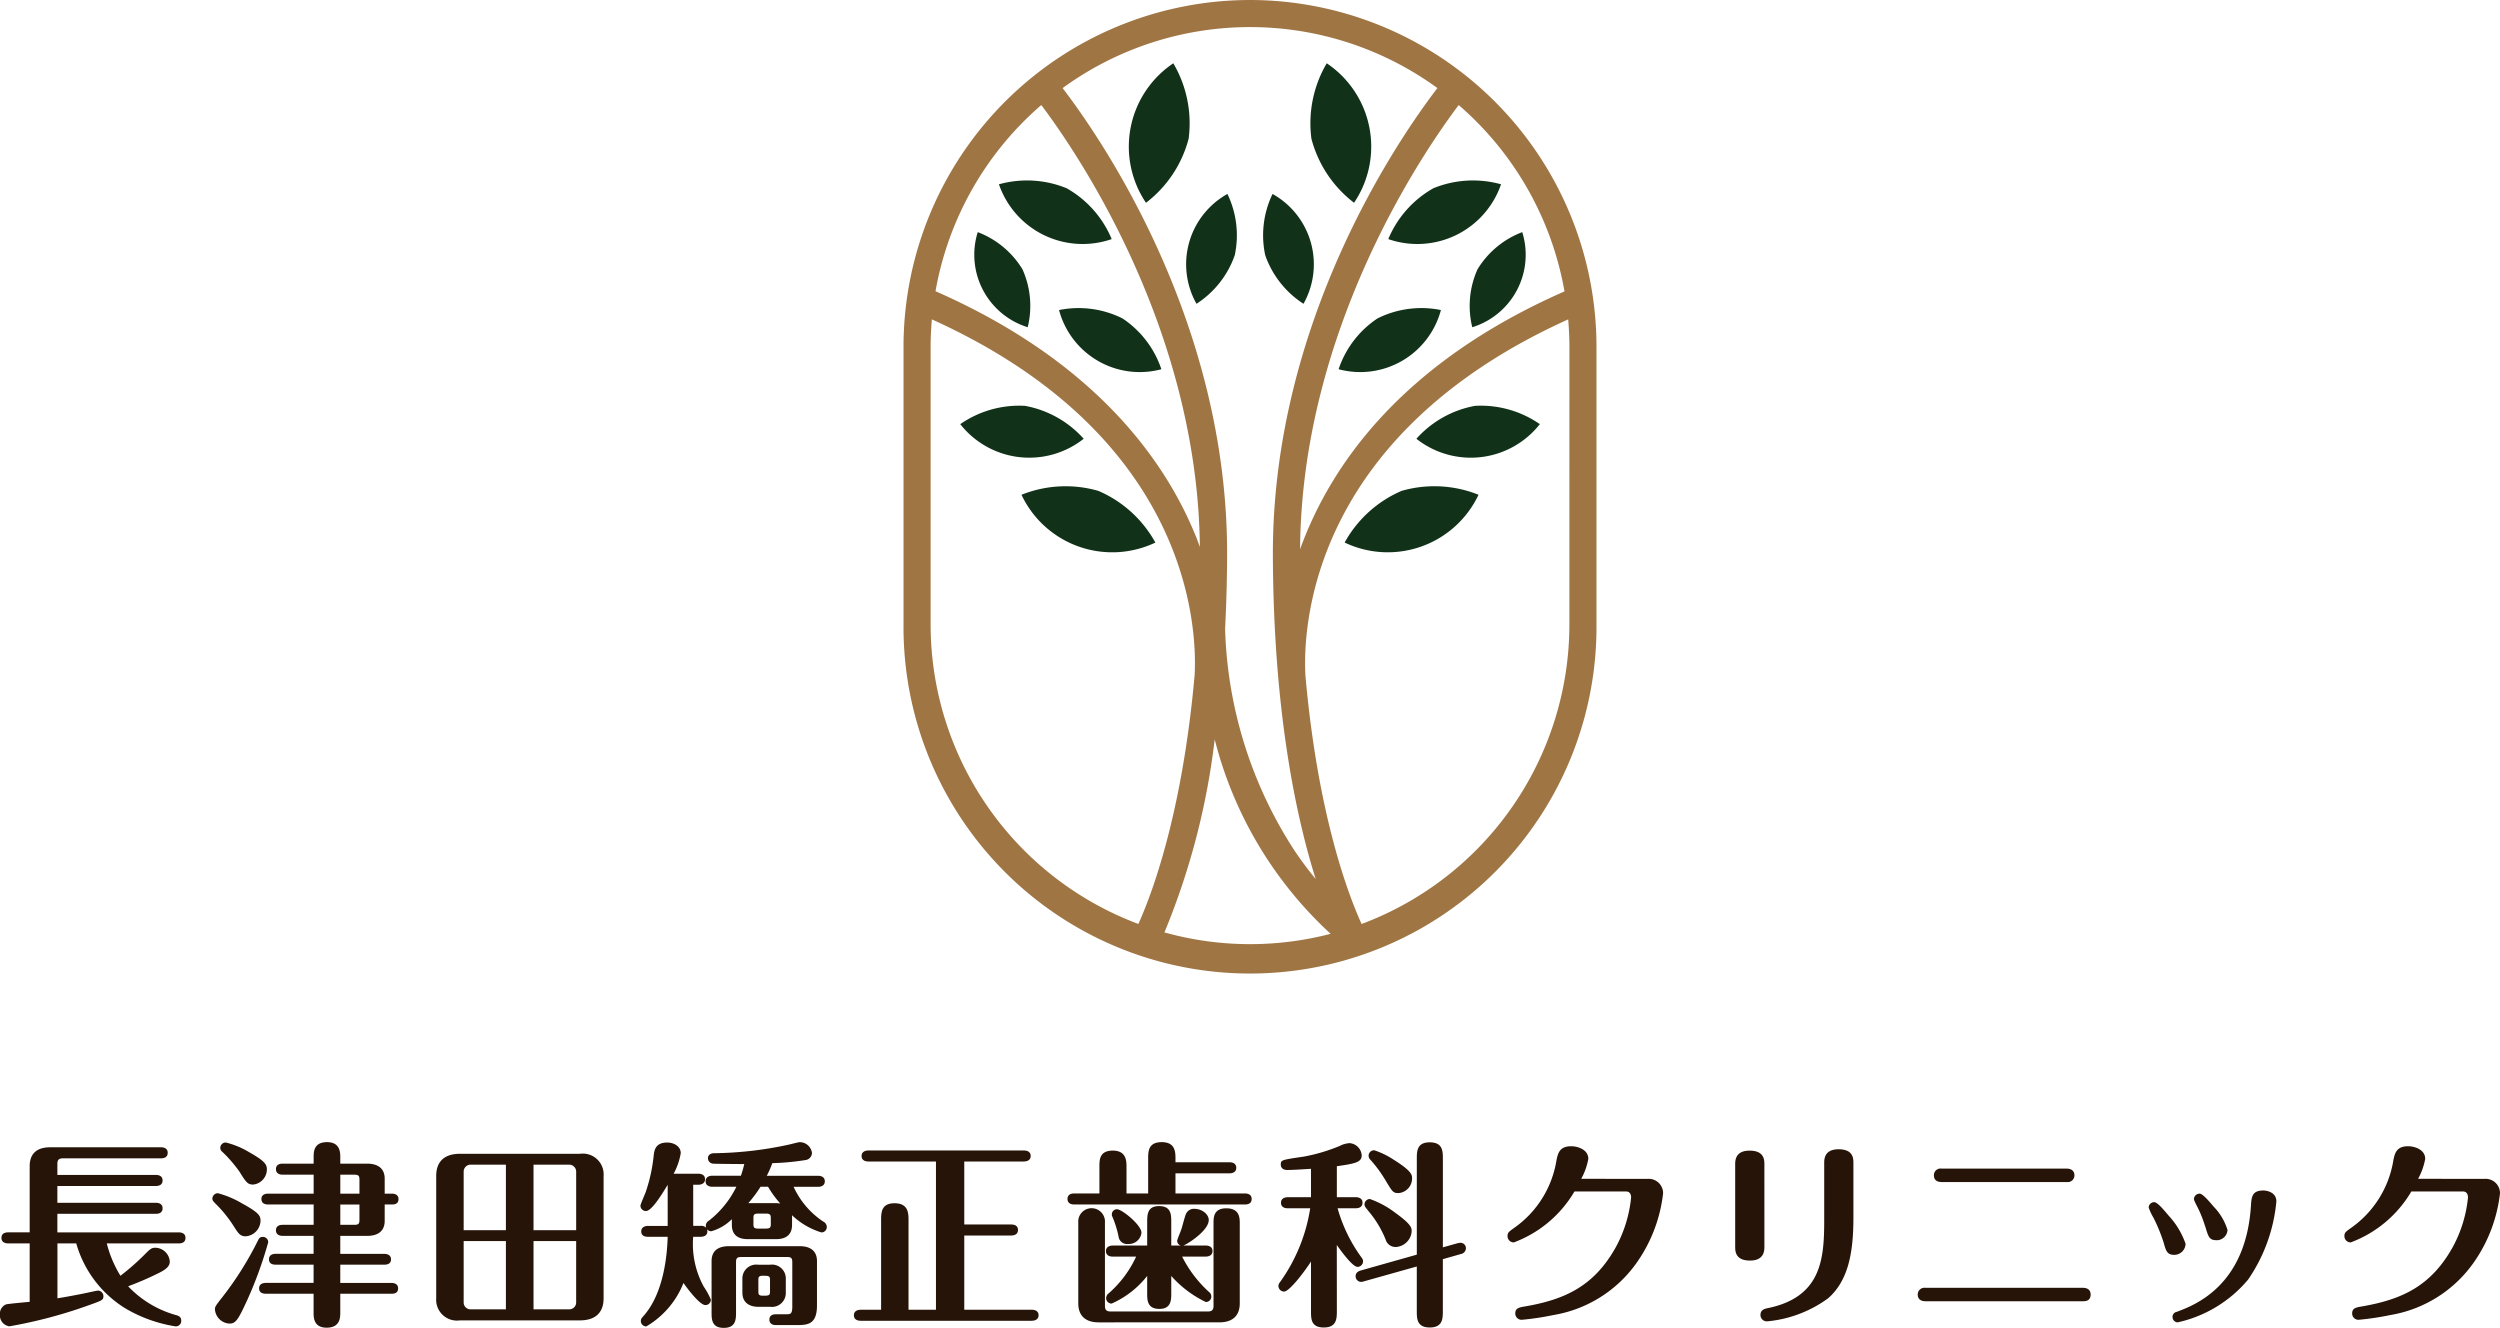 <svg xmlns="http://www.w3.org/2000/svg" width="164.737" height="87.5" viewBox="0 0 164.737 87.5">
  <g id="logo" transform="translate(-172.631 -16)">
    <g id="logo-2" data-name="logo" transform="translate(232.168 16)">
      <path id="パス_3981" data-name="パス 3981" d="M137.529,557.461a7.8,7.8,0,0,1,3.758,3.406,6.613,6.613,0,0,1-8.823-3.148A7.8,7.8,0,0,1,137.529,557.461Z" transform="translate(-124.691 -525.115)" fill="#113219"/>
      <path id="パス_3982" data-name="パス 3982" d="M130.751,549.3a6.819,6.819,0,0,1,3.867,2.17,5.782,5.782,0,0,1-8.133-.964A6.82,6.82,0,0,1,130.751,549.3Z" transform="translate(-122.746 -522.557)" fill="#113219"/>
      <path id="パス_3983" data-name="パス 3983" d="M151.766,532.658a6.265,6.265,0,0,1-2.521,3.2,5.306,5.306,0,0,1,2.037-7.237A6.261,6.261,0,0,1,151.766,532.658Z" transform="translate(-129.939 -515.84)" fill="#113219"/>
      <path id="パス_3984" data-name="パス 3984" d="M140.315,540.451a6.484,6.484,0,0,1,2.562,3.348,5.5,5.5,0,0,1-6.742-3.9A6.485,6.485,0,0,1,140.315,540.451Z" transform="translate(-125.886 -519.469)" fill="#113219"/>
      <path id="パス_3985" data-name="パス 3985" d="M131.059,534.8a5.894,5.894,0,0,1,.345,3.817,5,5,0,0,1-3.293-6.267A5.9,5.9,0,0,1,131.059,534.8Z" transform="translate(-123.22 -517.054)" fill="#113219"/>
      <path id="パス_3986" data-name="パス 3986" d="M146.9,520.83a7.8,7.8,0,0,1-2.81,4.222,6.612,6.612,0,0,1,1.8-9.192A7.8,7.8,0,0,1,146.9,520.83Z" transform="translate(-128.112 -511.689)" fill="#113219"/>
      <path id="パス_3987" data-name="パス 3987" d="M134.729,527.816a6.879,6.879,0,0,1,2.965,3.348,5.833,5.833,0,0,1-7.43-3.61A6.88,6.88,0,0,1,134.729,527.816Z" transform="translate(-123.976 -515.409)" fill="#113219"/>
      <g id="グループ_1813" data-name="グループ 1813" transform="translate(23.669 4.17)">
        <path id="パス_3974" data-name="パス 3974" d="M167.784,557.461a7.8,7.8,0,0,0-3.757,3.406,6.612,6.612,0,0,0,8.822-3.148A7.8,7.8,0,0,0,167.784,557.461Z" transform="translate(-158.628 -529.286)" fill="#113219"/>
        <path id="パス_3975" data-name="パス 3975" d="M174.9,549.3a6.819,6.819,0,0,0-3.867,2.17,5.783,5.783,0,0,0,8.134-.964A6.82,6.82,0,0,0,174.9,549.3Z" transform="translate(-160.906 -526.727)" fill="#113219"/>
        <path id="パス_3976" data-name="パス 3976" d="M156.192,532.658a6.265,6.265,0,0,0,2.521,3.2,5.307,5.307,0,0,0-2.038-7.237A6.261,6.261,0,0,0,156.192,532.658Z" transform="translate(-156.026 -520.01)" fill="#113219"/>
        <path id="パス_3977" data-name="パス 3977" d="M166,540.451a6.483,6.483,0,0,0-2.562,3.348,5.5,5.5,0,0,0,6.742-3.9A6.483,6.483,0,0,0,166,540.451Z" transform="translate(-158.437 -523.639)" fill="#113219"/>
        <path id="パス_3978" data-name="パス 3978" d="M176.754,534.8a5.894,5.894,0,0,0-.345,3.817,5,5,0,0,0,3.293-6.267A5.9,5.9,0,0,0,176.754,534.8Z" transform="translate(-162.6 -521.224)" fill="#113219"/>
        <path id="パス_3979" data-name="パス 3979" d="M160.733,520.83a7.8,7.8,0,0,0,2.81,4.222,6.612,6.612,0,0,0-1.8-9.192A7.8,7.8,0,0,0,160.733,520.83Z" transform="translate(-157.524 -515.86)" fill="#113219"/>
        <path id="パス_3980" data-name="パス 3980" d="M171.256,527.816a6.883,6.883,0,0,0-2.966,3.348,5.832,5.832,0,0,0,7.43-3.61A6.878,6.878,0,0,0,171.256,527.816Z" transform="translate(-160.015 -519.579)" fill="#113219"/>
      </g>
      <path id="パス_3988" data-name="パス 3988" d="M143.776,509.679a22.857,22.857,0,0,0-22.832,22.832v18.336a22.832,22.832,0,1,0,45.663,0V532.511A22.857,22.857,0,0,0,143.776,509.679Zm20.725,19.2c-10.771,4.731-15.44,11.51-17.425,16.99.1-14.446,8.075-26.113,10.452-29.268A21.038,21.038,0,0,1,164.5,528.878Zm-8.378-13.395c-2.533,3.307-10.9,15.407-10.84,30.818.041,10.235,1.523,17.172,2.821,21.3-.448-.544-.92-1.164-1.394-1.871a28.256,28.256,0,0,1-4.575-14.617c.078-1.515.125-3.118.132-4.812.061-15.411-8.308-27.511-10.84-30.818a20.981,20.981,0,0,1,24.7,0Zm-26.1,1.117c2.369,3.144,10.3,14.744,10.449,29.122-.07-.192-.137-.382-.214-.577-1.93-4.859-6.484-11.57-17.206-16.277A21.04,21.04,0,0,1,130.023,516.6Zm-7.293,34.247V532.511c0-.6.032-1.2.082-1.787,17.034,7.7,17.478,20.357,17.316,23.422-.814,9.153-2.821,14.455-3.708,16.417A21.08,21.08,0,0,1,122.73,550.847Zm15.407,20.272a47.888,47.888,0,0,0,3.313-12.72,26.1,26.1,0,0,0,7.638,12.813,21.011,21.011,0,0,1-10.95-.093Zm26.684-20.272a21.078,21.078,0,0,1-13.692,19.717c-.887-1.95-2.886-7.213-3.7-16.356-.17-2.958.167-15.733,17.313-23.484.05.59.081,1.185.081,1.787Z" transform="translate(-120.944 -509.679)" fill="#a07544"/>
    </g>
    <g id="クリニック名" transform="translate(172.631 91.262)">
      <path id="パス_3989" data-name="パス 3989" d="M213.341,567.305a7.7,7.7,0,0,0,.9,2.133,15.831,15.831,0,0,0,1.548-1.353c.416-.416.482-.494.781-.494a.979.979,0,0,1,.923.9c0,.26-.143.468-.65.728a20.5,20.5,0,0,1-2.094.911,6.862,6.862,0,0,0,3.161,1.9c.247.065.338.169.338.377a.357.357,0,0,1-.377.364,9.3,9.3,0,0,1-3.33-1.2,7.4,7.4,0,0,1-3.212-4.266H210.09v3.616c.533-.078,1.535-.274,1.834-.338.2-.039.767-.169.845-.169a.369.369,0,0,1,.351.364c0,.26-.091.286-.884.572a31.315,31.315,0,0,1-5.307,1.418A.722.722,0,0,1,206.3,572a.666.666,0,0,1,.4-.676c.117-.039,1.418-.156,1.561-.169v-3.85h-1.418c-.143,0-.442-.039-.442-.364s.286-.364.442-.364h1.418V562.22c0-.715.351-1.249,1.353-1.249h7.3c.143,0,.442.039.442.364s-.286.364-.442.364h-6.451c-.312,0-.377.13-.377.378v.715h6.49c.143,0,.442.039.442.364s-.286.365-.442.365h-6.49v1.106h6.49c.143,0,.442.039.442.364s-.286.364-.442.364h-6.49v1.223h8c.143,0,.442.039.442.364s-.286.364-.442.364Z" transform="translate(-206.305 -560.633)" fill="#261408"/>
      <path id="パス_3990" data-name="パス 3990" d="M235.818,566.515c-.364,0-.482-.182-.781-.65a8.4,8.4,0,0,0-1.209-1.5c-.169-.169-.209-.234-.209-.325a.364.364,0,0,1,.364-.364,6.281,6.281,0,0,1,1.6.676c1.118.611,1.209.819,1.209,1.145A1.055,1.055,0,0,1,235.818,566.515Zm1.482.39a26.487,26.487,0,0,1-1.378,3.8c-.6,1.3-.755,1.561-1.171,1.561a1.01,1.01,0,0,1-.963-.937c0-.182.052-.247.521-.846a21.737,21.737,0,0,0,2.328-3.719c.091-.17.156-.209.312-.209A.349.349,0,0,1,237.3,566.9Zm-1-3.8c-.351,0-.468-.156-.884-.833a8.847,8.847,0,0,0-1.158-1.339.317.317,0,0,1-.117-.234.356.356,0,0,1,.364-.365,5.565,5.565,0,0,1,1.561.651c1.106.624,1.145.845,1.145,1.145A1.01,1.01,0,0,1,236.3,563.107Zm3.993,1.314h-3c-.156,0-.442-.039-.442-.364,0-.3.273-.351.442-.351h3v-1.249H238.25c-.156,0-.442-.052-.442-.364s.26-.364.442-.364h2.042v-.417c0-.351,0-1,.885-1,.858,0,.871.676.871,1v.417h1.769c.6,0,1.157.234,1.157.988v.989h.468c.1,0,.442.013.442.364s-.325.351-.442.351h-.468V565.5c0,.7-.481.988-1.157.988h-1.769v1.183h2.888c.143,0,.455.039.455.364s-.3.351-.455.351h-2.888v1.2h3.369c.143,0,.442.039.442.364s-.286.351-.442.351h-3.369v1.235c0,.339-.013,1-.9,1-.859,0-.859-.677-.859-1V570.3h-3.135c-.169,0-.455-.039-.455-.351s.273-.364.455-.364h3.135v-1.2h-2.484c-.13,0-.455-.013-.455-.351s.312-.364.455-.364h2.484v-1.183H238.25c-.156,0-.442-.052-.442-.364s.26-.364.442-.364h2.042Zm1.756-.715h1.262v-.911c0-.26-.052-.338-.338-.338h-.924Zm0,2.054h.924c.286,0,.338-.078.338-.338v-1h-1.262Z" transform="translate(-219.625 -560.311)" fill="#261408"/>
      <path id="パス_3991" data-name="パス 3991" d="M273.438,571.329c0,1.053-.663,1.457-1.561,1.457h-7.908a1.371,1.371,0,0,1-1.561-1.457v-8.064c0-1.053.663-1.457,1.561-1.457h7.908a1.372,1.372,0,0,1,1.561,1.457ZM267,566.842v-4.318h-2.354a.462.462,0,0,0-.429.442v3.876Zm-2.783.715v4.071a.451.451,0,0,0,.429.429H267v-4.5Zm7.414-.715v-3.876a.464.464,0,0,0-.442-.442H268.82v4.318Zm-2.81.715v4.5h2.367a.453.453,0,0,0,.442-.429v-4.071Z" transform="translate(-233.664 -561.041)" fill="#261408"/>
      <path id="パス_3992" data-name="パス 3992" d="M292.156,565.826h.494a.457.457,0,0,1,.364.13.3.3,0,0,1-.027-.143.378.378,0,0,1,.2-.325A6.383,6.383,0,0,0,295,563.25h-1.587c-.156,0-.442-.052-.442-.364s.3-.364.442-.364H295.3a7.787,7.787,0,0,0,.221-.767c-.429,0-1.873-.013-2.029-.026a.359.359,0,0,1-.364-.364c0-.169.117-.325.416-.325a24.356,24.356,0,0,0,4.878-.559c.078-.013.663-.169.741-.169a.812.812,0,0,1,.819.715.493.493,0,0,1-.455.468,16.681,16.681,0,0,1-2.159.2,6.283,6.283,0,0,1-.364.832h3.382c.13,0,.442.039.442.364s-.312.364-.442.364h-1.613a5.474,5.474,0,0,0,1.951,2.289.4.4,0,0,1,.234.351.353.353,0,0,1-.351.365,4.842,4.842,0,0,1-1.938-1.132v.637c0,.677-.442.937-1.041.937h-1.885c-.378,0-1.041-.1-1.041-.937v-.377a3.122,3.122,0,0,1-1.353.794.375.375,0,0,1-.286-.13.566.566,0,0,1,.027.13c0,.325-.3.364-.442.364h-.494a5.839,5.839,0,0,0,.7,3.291,4.677,4.677,0,0,1,.468.859.361.361,0,0,1-.364.351c-.39,0-1.275-1.21-1.444-1.457a5.759,5.759,0,0,1-2.445,2.861.353.353,0,0,1-.364-.351c0-.143.065-.208.169-.325,1.417-1.586,1.573-4.3,1.6-5.228h-1.3c-.143,0-.443-.026-.443-.351s.312-.364.443-.364h1.3V563.12c-.377.625-1.053,1.73-1.431,1.73a.361.361,0,0,1-.364-.351c0-.091.3-.768.351-.91a10.758,10.758,0,0,0,.52-2.38c.039-.325.091-.872.885-.872.468,0,.9.26.9.7a4.352,4.352,0,0,1-.468,1.353h1.626c.156,0,.442.052.442.364s-.3.364-.442.364h-.338Zm3.161,2.054c-.273,0-.339.078-.339.352v3.277c0,.455,0,1.04-.806,1.04s-.806-.572-.806-1.04v-3.356c0-.78.559-.988,1.144-.988h4.657c.663,0,1.145.273,1.145.988v2.913c0,1.275-.625,1.3-1.379,1.3h-1.314c-.156,0-.442-.039-.442-.364s.3-.351.442-.351h.689c.234,0,.377,0,.377-.494v-2.926c0-.26-.052-.352-.338-.352Zm1.9.507a.912.912,0,0,1,1.04.937v.9a.914.914,0,0,1-1.04.936h-.78c-.507,0-1.041-.221-1.041-.936v-.9a.915.915,0,0,1,1.041-.937Zm.416-4.058a2.224,2.224,0,0,1,.26.026,6.771,6.771,0,0,1-.806-1.106h-.494a8.224,8.224,0,0,1-.806,1.08Zm-.364,1.014c0-.234-.027-.325-.325-.325h-.507c-.3,0-.312.1-.312.325v.338c0,.234.013.325.313.325h.507c.3,0,.325-.091.325-.325Zm-.052,4.032c0-.26-.1-.26-.494-.26-.247,0-.273.1-.273.26v.793c0,.156.026.26.273.26.39,0,.494,0,.494-.26Z" transform="translate(-246.477 -560.311)" fill="#261408"/>
      <path id="パス_3993" data-name="パス 3993" d="M327.856,571.873c.156,0,.443.052.443.364s-.3.364-.443.364H316.567c-.156,0-.442-.052-.442-.364s.3-.364.442-.364h1.353v-5.9c0-.481,0-1.118.884-1.118.923,0,.923.677.923,1.118v5.9h1.808v-9.767h-4.461c-.156,0-.442-.052-.442-.364s.3-.364.442-.364h10.262c.156,0,.442.052.442.364s-.3.364-.442.364H323.4v4.149h3.1c.169,0,.442.052.442.364s-.286.364-.442.364h-3.1v4.89Z" transform="translate(-259.86 -560.831)" fill="#261408"/>
      <path id="パス_3994" data-name="パス 3994" d="M348.912,563.692v-2.276c0-.494,0-1.106.9-1.106s.9.676.9,1.106v.221h3.564c.169,0,.442.052.442.364s-.286.364-.442.364h-3.564v1.326h4.578c.143,0,.442.039.442.364s-.286.364-.442.364h-11.25c-.143,0-.443-.039-.443-.364s.286-.364.443-.364H345.7v-1.769c0-.442,0-1.054.885-1.054s.9.69.9,1.054v1.769Zm-2.848,7.4c0,.234.065.377.377.377h6.4c.3,0,.378-.13.378-.377V565.67c0-.4,0-1,.845-1,.884,0,.884.651.884,1v5.267c0,.689-.351,1.249-1.353,1.249H345.66c-.988,0-1.353-.546-1.353-1.249v-5.32a.881.881,0,1,1,1.756,0Zm4.37-.833c0,.442,0,1.04-.781,1.04-.806,0-.806-.585-.806-1.04v-1.132a6.138,6.138,0,0,1-2.341,1.821.361.361,0,0,1-.364-.351.41.41,0,0,1,.17-.325,7.249,7.249,0,0,0,1.808-2.419h-1.548c-.156,0-.442-.052-.442-.364s.3-.364.442-.364h2.276v-1.548c0-.468,0-1.053.78-1.053.806,0,.806.572.806,1.053v1.548h.637a.319.319,0,0,1-.247-.313c0-.091.234-.624.286-.793.065-.2.234-.885.312-1.014a.563.563,0,0,1,.546-.3c.468,0,.937.339.937.741,0,.676-1.353,1.561-1.678,1.678h1.483c.156,0,.442.052.442.364s-.3.364-.442.364h-1.561a8.009,8.009,0,0,0,1.769,2.328.378.378,0,0,1,.156.3.355.355,0,0,1-.364.364,7.156,7.156,0,0,1-2.276-1.717Zm-3.473-3.732a6.755,6.755,0,0,0-.429-1.353.188.188,0,0,1-.013-.091.339.339,0,0,1,.339-.352c.325,0,1.612,1.041,1.612,1.548a.836.836,0,0,1-.9.741A.558.558,0,0,1,346.961,566.528Z" transform="translate(-273.254 -560.311)" fill="#261408"/>
      <path id="パス_3995" data-name="パス 3995" d="M374.58,571.417c0,.52,0,1.118-.858,1.118s-.846-.572-.846-1.118v-3.226c-.559.858-1.456,1.977-1.769,1.977a.374.374,0,0,1-.377-.364c0-.117.039-.169.143-.312a11.308,11.308,0,0,0,1.951-4.812h-1.483c-.143,0-.442-.039-.442-.364s.312-.364.442-.364h1.534v-1.873c-.78.052-1.288.078-1.561.078-.429,0-.429-.312-.429-.351,0-.312.039-.312,1.535-.533a11.78,11.78,0,0,0,2.328-.69,1.645,1.645,0,0,1,.676-.195.864.864,0,0,1,.794.806c0,.455-.443.546-1.639.715v2.042h1.249c.143,0,.442.039.442.364s-.3.364-.442.364h-1.2a10.185,10.185,0,0,0,1.535,3.187c.117.156.143.208.143.312a.371.371,0,0,1-.364.364c-.313,0-1.028-.962-1.366-1.443Zm1.795-1.925a.669.669,0,0,1-.221.039.372.372,0,0,1-.338-.377c0-.273.26-.351.351-.378l3.681-1.04v-6.308c0-.494,0-1.093.845-1.093.872,0,.872.585.872,1.093v5.826l.975-.273a.92.92,0,0,1,.208-.026.359.359,0,0,1,.338.364.4.4,0,0,1-.338.377l-1.184.338v3.395c0,.507,0,1.106-.858,1.106s-.859-.585-.859-1.106v-2.913Zm.377-5.424a6.1,6.1,0,0,1,1.665.9c1.067.767,1.093,1,1.093,1.222a1.108,1.108,0,0,1-1.041,1.041.674.674,0,0,1-.676-.494,6.876,6.876,0,0,0-1.066-1.795c-.247-.3-.325-.39-.325-.507A.361.361,0,0,1,376.752,564.069Zm.286-3.212a5.251,5.251,0,0,1,1.249.6c1.249.78,1.249,1.027,1.249,1.261a.965.965,0,0,1-.9.962c-.351,0-.4-.1-.807-.767a8.5,8.5,0,0,0-1.041-1.431.378.378,0,0,1-.117-.26A.364.364,0,0,1,377.038,560.857Z" transform="translate(-286.488 -560.323)" fill="#261408"/>
      <path id="パス_3996" data-name="パス 3996" d="M409.437,562.99a.947.947,0,0,1,1.014.949,9.854,9.854,0,0,1-1.678,4.487,8.407,8.407,0,0,1-5.553,3.538,18.085,18.085,0,0,1-2.081.312.414.414,0,0,1-.429-.416c0-.351.247-.4.663-.468,2.627-.456,4.539-1.34,5.97-3.915a8.606,8.606,0,0,0,1-3.265c0-.143-.052-.39-.325-.39h-3.408a7.8,7.8,0,0,1-3.993,3.355.41.41,0,0,1-.417-.417c0-.221.065-.273.429-.533a6.743,6.743,0,0,0,2.8-4.487c.091-.429.2-.9.962-.9.417,0,1.132.208,1.132.833a4.33,4.33,0,0,1-.468,1.314Z" transform="translate(-300.861 -560.571)" fill="#261408"/>
      <path id="パス_3997" data-name="パス 3997" d="M431.4,567.637c0,.247,0,.923-.949.923-.976,0-.976-.637-.976-.91v-5.424c0-.247,0-.91.949-.91.975,0,.975.625.975.91Zm5.866-1.912c0,2.354-.351,4.162-1.665,5.319a8.053,8.053,0,0,1-4.032,1.522.421.421,0,0,1-.429-.416c0-.352.286-.416.481-.455,3.538-.729,3.72-3.239,3.72-5.8v-3.758c0-.247,0-.911.949-.911.975,0,.975.624.975.911Z" transform="translate(-315.135 -560.757)" fill="#261408"/>
      <path id="パス_3998" data-name="パス 3998" d="M463.841,571.568c.286,0,.507.13.507.442,0,.442-.364.442-.507.442H453.462c-.273,0-.507-.117-.507-.442a.442.442,0,0,1,.507-.442Zm-1.067-7.856c.273,0,.507.131.507.443a.442.442,0,0,1-.507.442h-8.246c-.3,0-.507-.13-.507-.442a.437.437,0,0,1,.507-.443Z" transform="translate(-326.586 -561.969)" fill="#261408"/>
      <path id="パス_3999" data-name="パス 3999" d="M483.645,569.964a11.263,11.263,0,0,0-.663-1.626,3.653,3.653,0,0,1-.325-.689.367.367,0,0,1,.364-.351c.221,0,.663.546.949.884a5.27,5.27,0,0,1,1.119,1.86.749.749,0,0,1-.742.729C483.879,570.77,483.8,570.523,483.645,569.964Zm7.427-2.718a10.817,10.817,0,0,1-1.86,5.15,8.415,8.415,0,0,1-4.643,2.822.347.347,0,0,1-.338-.351.331.331,0,0,1,.273-.339c1.171-.442,4.539-1.69,4.89-6.958.039-.638.078-1.041.832-1.041C490.4,566.53,491.072,566.621,491.072,567.246Zm-4.7,1.626a7.917,7.917,0,0,0-.6-1.444c-.117-.247-.13-.273-.13-.352a.371.371,0,0,1,.377-.338c.208,0,.69.585.924.858a3.823,3.823,0,0,1,.91,1.535.717.717,0,0,1-.676.676C486.662,569.807,486.611,569.652,486.377,568.871Z" transform="translate(-341.071 -563.344)" fill="#261408"/>
      <path id="パス_4000" data-name="パス 4000" d="M517.073,562.99a.947.947,0,0,1,1.015.949,9.854,9.854,0,0,1-1.678,4.487,8.407,8.407,0,0,1-5.553,3.538,18.1,18.1,0,0,1-2.082.312.414.414,0,0,1-.429-.416c0-.351.247-.4.663-.468,2.628-.456,4.539-1.34,5.97-3.915a8.606,8.606,0,0,0,1-3.265c0-.143-.052-.39-.325-.39h-3.408a7.8,7.8,0,0,1-3.993,3.355.41.41,0,0,1-.417-.417c0-.221.065-.273.429-.533a6.743,6.743,0,0,0,2.8-4.487c.091-.429.2-.9.962-.9.417,0,1.132.208,1.132.833a4.329,4.329,0,0,1-.468,1.314Z" transform="translate(-353.351 -560.571)" fill="#261408"/>
    </g>
  </g>
</svg>
